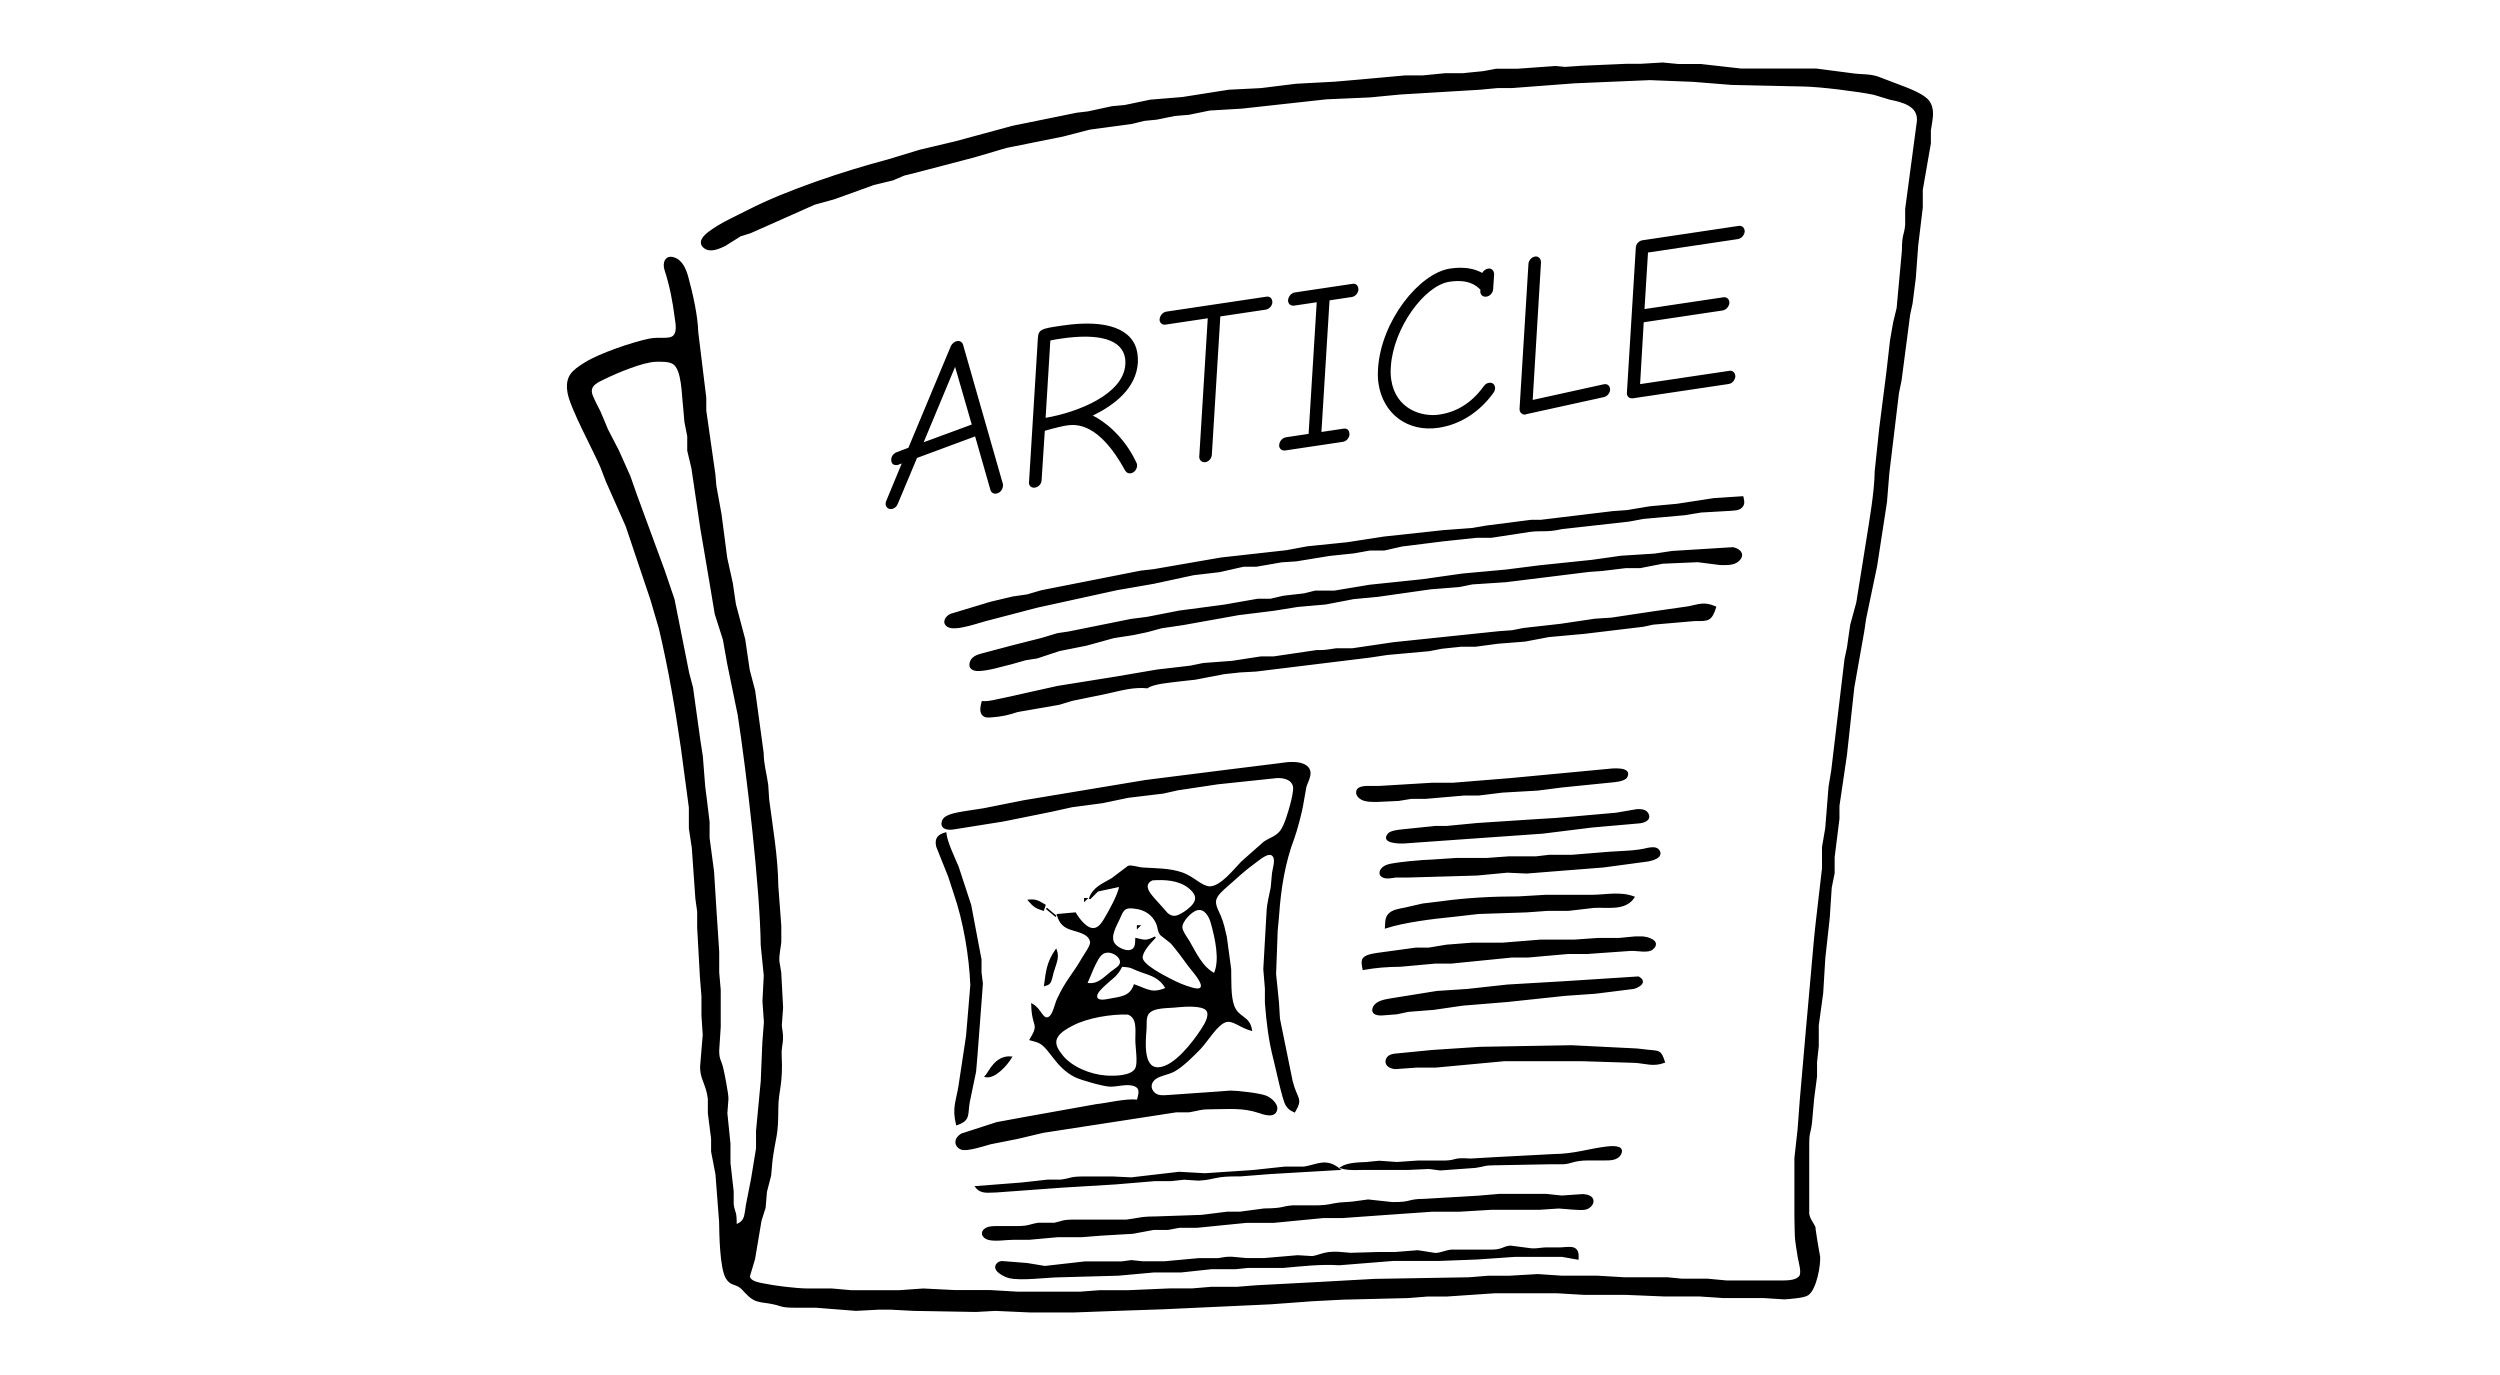 <svg xmlns="http://www.w3.org/2000/svg" xmlns:svg="http://www.w3.org/2000/svg" xmlns:rdf="http://www.w3.org/1999/02/22-rdf-syntax-ns#" xmlns:cc="http://creativecommons.org/ns#" xmlns:dc="http://purl.org/dc/elements/1.1/" width="200" height="110" viewBox="0 0 160 88" id="svg2" version="1.1">
  <defs id="defs7"/>
  <g id="g1">
    <g id="g2">
      <path id="Selection" d="m 104.973,4.136 1.434,-0.085 1.024,0.098 h 1.434 l 2.561,0.289 h 3.688 1.127 l 2.458,0.321 c 0.546,0.069 0.808,0 1.434,0.172 l 1.391,0.529 c 0.542,0.208 1.782,0.636 2.001,1.183 0.279,0.532 0.059,1.177 0,1.711 v 0.819 l -0.517,2.971 v 1.127 l -0.296,2.458 -0.149,2.049 -0.209,1.639 -0.155,0.717 -0.548,4.2 -0.168,0.819 -0.616,5.122 -0.15,1.844 -0.63,4.097 -0.706,3.38 -0.121,0.819 -0.636,3.585 -0.468,4.302 -0.482,3.278 v 0.819 l -0.307,2.458 v 1.024 l -0.187,0.922 -0.128,1.946 -0.282,2.561 -0.137,2.254 -0.282,2.049 v 1.332 l -0.111,1.024 v 0.922 l -0.187,1.434 -0.137,1.536 c -0.09,0.757 -0.185,0.507 -0.176,1.536 v 4.302 c 0.092,0.446 0.316,0.583 0.423,0.922 -0.102,-0.322 0.294,1.982 0.272,1.741 0.055,0.601 -0.225,2.121 -0.728,2.485 -0.246,0.179 -1.171,0.238 -1.515,0.262 l -1.332,-0.084 h -2.561 l -1.536,-0.102 h -2.254 l -2.458,-0.102 h -2.663 l -1.741,-0.102 h -3.995 l -3.073,0.209 h -1.229 l -1.229,0.098 -4.2,0.102 -1.946,0.102 -2.663,0.196 -6.863,0.317 -2.971,0.102 -2.766,0.102 h -2.766 l -2.254,-0.101 -1.229,0.069 -3.995,-0.07 -1.434,-0.076 h -0.819 l -1.434,0.076 -2.561,-0.201 h -1.332 c -1.021,-0.006 -0.78,-0.119 -1.639,-0.266 -0.346,-0.06 -0.711,-0.065 -1.024,-0.243 -0.377,-0.216 -0.614,-0.593 -0.848,-0.766 -0.332,-0.244 -0.609,-0.129 -0.879,-0.579 -0.378,-0.629 -0.415,-2.777 -0.424,-3.579 L 45.839,75.139 45.562,73.705 v -0.819 l -0.209,-1.639 v -0.922 C 45.243,69.351 44.804,69.012 44.864,68.174 l 0.162,-1.946 -0.082,-1.229 v -1.229 l -0.098,-1.229 -0.176,-3.175 v -1.028 l -0.114,-0.815 -0.231,-3.278 -0.187,-1.229 v -1.332 l -0.506,-3.79 c -0.375,-2.58 -0.815,-5.144 -1.416,-7.682 L 41.674,38.366 40.089,33.654 38.819,30.786 38.465,29.864 c -0.447,-1.039 -1.919,-3.745 -2.088,-4.712 -0.184,-1.052 0.25,-1.4 1.093,-1.923 0.921,-0.571 3.021,-1.291 4.097,-1.508 0.655,-0.132 1.286,0.068 1.563,-0.216 0.268,-0.275 0.149,-0.83 0.104,-1.168 -0.136,-1.052 -0.325,-2.068 -0.656,-3.073 -0.136,-0.415 0.013,-0.9 0.524,-0.752 0.552,0.159 0.777,0.773 0.91,1.264 0.276,1.018 0.598,2.432 0.626,3.483 l 0.513,4.2 v 0.819 l 0.585,4.097 0.06,0.717 0.335,1.844 0.36,2.766 0.361,1.639 0.195,1.332 0.598,2.254 0.285,1.946 0.35,1.332 0.546,3.995 c -0.004,0.703 0.202,1.358 0.291,2.049 l 0.059,0.922 c 0.24,1.842 0.563,3.667 0.585,5.531 l 0.191,2.552 v 1.034 c -0.039,0.405 -0.15,0.829 -0.123,1.238 l 0.119,0.708 0.12,2.254 -0.083,1.127 c 0.026,0.357 0.097,0.513 0.075,0.922 -0.023,0.397 -0.109,0.555 -0.084,1.024 0.097,1.868 -0.209,2.209 -0.214,3.38 -0.009,1.868 -0.143,1.648 -0.367,3.278 l -0.095,1.024 -0.265,1.024 -0.086,1.024 -0.261,0.819 -0.413,2.458 -0.333,1.113 c 0.039,0.362 0.613,0.444 0.898,0.504 0.71,0.152 2.149,0.328 2.868,0.329 h 1.536 l 1.229,0.11 h 3.073 l 1.536,-0.11 2.049,0.102 h 2.254 l 1.741,0.102 h 3.995 l 1.229,-0.093 h 1.844 l 2.663,-0.116 h 1.434 l 1.229,-0.102 h 1.639 l 1.229,-0.098 3.892,-0.205 3.688,-0.205 6.044,-0.102 1.229,-0.098 h 1.332 l 1.844,-0.107 1.536,0.102 h 2.254 l 1.741,0.102 h 2.766 l 0.922,0.09 h 1.639 l 1.229,0.115 h 3.585 c 0.332,-0.004 0.929,-0.013 1.121,-0.338 0.15,-0.254 -0.053,-0.896 -0.104,-1.198 -0.239,-1.414 -0.181,-1.306 -0.213,-2.663 v -1.024 -2.663 l 0.204,-1.844 0.137,-1.844 0.392,-4.507 0.093,-1.024 0.428,-4.814 0.108,-1.024 0.404,-3.483 V 54.214 l 0.206,-1.201 0.213,-2.663 0.17,-1.024 0.855,-7.17 0.154,-0.717 0.205,-1.434 0.39,-1.434 0.607,-3.79 c 0.214,-1.377 0.556,-3.259 0.572,-4.609 l 0.291,-2.766 0.457,-3.585 0.235,-2.049 0.197,-1.127 0.224,-0.922 0.338,-3.688 c 0.002,-1.082 0.144,-0.942 0.209,-1.639 V 13.373 l 0.752,-5.634 c 0.072,-1.007 -1,-1.251 -1.78,-1.41 l -1.024,-0.312 c -1.025,-0.211 -3.476,-0.519 -4.507,-0.531 l -4.609,-0.102 -2.458,-0.197 -2.766,-0.11 -4.814,0.204 -3.995,0.303 h -0.922 l -1.127,0.107 -5.122,0.307 -1.946,0.187 -2.766,0.12 -5.429,0.597 -2.049,0.121 -1.332,0.273 -0.922,0.078 -1.127,0.231 -0.819,0.083 -0.802,0.198 -2.681,0.361 -1.741,0.449 -3.585,0.72 -2.049,0.604 -3.892,1.019 -0.615,0.15 -0.717,0.307 -1.229,0.298 -2.518,0.909 -1.272,0.351 -2.049,0.914 -2.048,0.908 -0.644,0.203 -0.996,0.625 c -0.372,0.174 -0.925,0.431 -1.299,0.134 -0.412,-0.328 -0.014,-0.73 0.277,-0.951 0.788,-0.596 1.689,-0.974 2.559,-1.421 2.461,-1.265 6.213,-2.5 8.912,-3.212 l 2.049,-0.623 2.254,-0.534 3.688,-0.999 4.097,-0.834 0.717,-0.085 1.536,-0.332 0.819,-0.076 1.639,-0.343 2.049,-0.168 2.971,-0.468 2.049,-0.102 2.254,-0.279 2.458,-0.131 1.536,-0.133 2.971,-0.269 h 1.127 l 1.434,-0.141 h 1.127 l 1.332,-0.134 0.819,-0.152 h 1.332 l 2.458,-0.176 0.615,0.057 1.127,-0.076 2.766,-0.12 h 0.922 z M 47.609,78.001 c 0.103,-0.188 0.14,-0.672 0.186,-0.916 l 0.323,-1.639 0.319,-1.946 V 72.374 l 0.301,-3.175 0.102,-2.458 0.101,-1.332 -0.093,-1.332 0.084,-1.639 -0.195,-1.946 C 48.696,56.87 47.834,49.435 47.261,45.741 l -0.673,-3.278 -0.273,-1.536 -0.522,-1.639 -0.273,-1.639 -0.416,-2.462 -0.228,-1.328 -0.574,-3.892 -0.268,-1.127 v -0.922 l -0.181,-0.922 -0.089,-1.024 c -0.088,-0.666 -0.071,-2.358 -0.679,-2.72 -0.296,-0.175 -0.767,-0.154 -1.105,-0.149 -0.817,0.013 -2.521,0.728 -3.278,1.102 -0.398,0.197 -0.964,0.397 -0.866,0.946 0.046,0.26 0.429,0.959 0.561,1.229 l 0.471,1.127 0.691,1.332 0.733,1.639 0.395,1.127 1.807,4.917 0.627,1.844 0.937,4.712 0.244,0.922 0.471,3.38 0.158,1.024 0.153,1.945 0.13,1.026 0.149,1.228 v 1.024 l 0.286,2.151 0.151,2.425 0.178,2.697 v 1.332 l 0.098,1.127 V 65.716 l -0.1,1.536 c 0.016,0.598 0.108,0.541 0.241,1.024 0.078,0.284 0.37,1.8 0.353,2.049 l -0.069,0.922 0.198,1.946 v 1.229 l 0.207,1.844 v 0.819 c 0.103,0.664 0.192,0.336 0.195,1.332 0.234,-0.115 0.376,-0.17 0.51,-0.416 z M 111.453,32.452 c -0.179,0.184 -0.505,0.171 -0.744,0.193 l -1.844,0.106 -1.024,0.17 -2.663,0.239 -0.922,0.171 -4.302,0.482 c -0.994,0.222 -1.203,0.078 -2.049,0.178 l -2.458,0.377 h -0.922 l -2.151,0.226 -2.663,0.334 -1.127,0.256 H 87.662 l -1.024,0.183 -1.536,0.16 -2.151,0.351 -0.922,0.059 -1.639,0.285 h -0.819 l -1.519,0.345 -1.656,0.193 -2.561,0.553 -2.356,0.409 -5.122,1.123 -2.971,0.777 c -0.595,0.12 -2.218,0.769 -2.722,0.455 -0.351,-0.22 -0.129,-0.588 0.167,-0.738 l 2.555,-0.773 1.434,-0.341 0.922,-0.133 0.922,-0.27 2.151,-0.423 4.2,-0.829 0.819,-0.092 4.302,-0.746 4.2,-0.469 1.332,-0.248 2.561,-0.262 2.356,-0.364 3.79,-0.41 1.844,-0.137 0.922,-0.158 2.868,-0.367 h 0.615 l 4.609,-0.556 0.904,-0.064 1.451,-0.244 1.741,-0.16 2.357,-0.362 1.843,-0.122 c 0.053,0.234 0.118,0.443 -0.076,0.641 z m -0.256,3.467 c -0.295,0.229 -0.747,0.198 -1.102,0.194 l -1.434,-0.183 -2.254,0.097 -1.434,0.282 h -0.922 l -1.536,0.185 -0.819,0.058 -2.971,0.368 -2.356,0.291 -2.151,0.141 -0.81,0.167 -1.853,0.148 -3.38,0.481 -1.536,0.144 -1.801,0.345 -1.784,0.156 -1.536,0.247 -2.254,0.279 -3.585,0.643 -1.332,0.195 -0.922,0.25 -0.922,0.193 -1.229,0.19 -1.741,0.481 -1.741,0.348 -1.434,0.475 -0.717,0.11 -0.922,0.261 c -0.677,0.157 -1.349,0.39 -2.049,0.43 -0.341,0.019 -0.683,-0.101 -0.547,-0.523 0.102,-0.322 0.46,-0.438 0.752,-0.511 l 1.844,-0.489 1.946,-0.494 1.024,-0.307 0.717,-0.106 3.995,-0.806 1.024,-0.131 2.049,-0.401 2.868,-0.379 2.151,-0.377 h 0.819 l 0.819,-0.192 1.332,-0.153 0.717,-0.178 h 1.229 l 2.254,-0.375 3.38,-0.354 2.561,-0.363 2.766,-0.252 2.151,-0.273 3.38,-0.352 1.844,-0.261 2.151,-0.137 1.127,-0.17 3.89,-0.241 c 0.494,0.106 0.754,0.485 0.285,0.849 z m -46.992,8.806 3.483,-0.776 3.79,-0.608 2.561,-0.438 2.151,-0.251 0.819,-0.169 1.844,-0.138 1.844,-0.284 h 0.819 l 2.748,-0.406 c 0.609,0.013 0.692,-0.042 1.247,-0.113 h 1.024 l 2.663,-0.392 6.761,-0.706 0.819,-0.059 0.717,-0.143 2.356,-0.264 2.249,-0.333 1.028,-0.065 2.663,-0.401 2.254,-0.323 c 0.742,-0.146 1.011,-0.315 1.741,0 -0.285,0.898 -0.484,0.838 -1.332,0.842 l -2.663,0.23 -0.615,0.133 -3.79,0.456 -2.263,0.205 -1.527,0.29 -1.741,0.137 -1.434,0.192 h -0.922 l -1.229,0.129 -0.819,0.157 -2.663,0.24 -1.127,0.17 -7.273,0.892 -1.024,0.056 -1.024,0.111 -1.844,0.354 -1.024,0.113 c -0.528,0.075 -1.653,0.145 -2.049,0.437 -0.908,-0.089 -1.689,0.153 -2.561,0.342 l -2.254,0.465 -0.819,0.249 -2.663,0.463 c -0.622,0.203 -0.982,0.288 -1.639,0.339 -0.221,0.016 -0.465,0.059 -0.614,-0.153 -0.154,-0.224 -0.058,-0.545 0,-0.784 0.469,0.031 0.866,-0.118 1.331,-0.197 z m 6.965,11.524 1.046,-0.791 c 0.21,-0.065 0.62,0.092 0.9,0.112 0.849,0.057 1.745,0.032 2.561,0.323 0.696,0.249 1.236,0.878 1.741,0.884 0.724,0.007 1.593,-1.126 2.059,-1.602 l 1.424,-1.259 c 0.376,-0.263 0.763,-0.333 1.061,-0.708 0.284,-0.356 0.541,-1.268 0.665,-1.73 0.067,-0.251 0.223,-0.888 0.179,-1.125 -0.095,-0.509 -0.645,-0.625 -1.086,-0.606 l -3.79,0.399 -2.561,0.385 -0.922,0.208 -2.254,0.271 -1.639,0.344 -1.946,0.258 -1.332,0.294 -3.073,0.621 -3.175,0.506 c -0.341,0.059 -0.88,0.007 -0.681,-0.512 0.141,-0.37 0.941,-0.473 1.296,-0.539 l 1.332,-0.207 2.561,-0.511 7.785,-1.295 5.326,-0.672 3.278,-0.407 c 0.467,-0.076 1.21,-0.159 1.634,0.121 0.518,0.357 0.145,0.887 0,1.339 l -0.217,1.229 c -0.09,0.489 -0.376,1.588 -0.55,2.049 -0.6,1.587 -0.86,3.233 -0.978,4.917 l -0.093,1.024 -0.102,2.766 0.187,1.844 0.061,1.024 0.813,3.995 c 0.301,1.199 0.685,1.07 0.167,1.946 C 82.595,71.017 82.5,70.98 82.335,70.729 82.114,70.394 81.692,68.333 81.544,67.764 81.24,66.602 81.095,65.377 81.004,64.179 v -0.922 l -0.102,-1.229 0.209,-3.688 c 0.024,-0.535 0.168,-1.018 0.265,-1.536 l 0.083,-0.922 c 0.04,-0.255 0.188,-0.77 0.094,-1 -0.223,-0.544 -0.909,0.069 -1.164,0.254 -0.817,0.593 -1.11,0.899 -1.841,1.54 -0.262,0.23 -0.707,0.592 -0.768,0.952 -0.055,0.325 0.186,0.723 0.311,1.02 0.194,0.46 0.266,0.851 0.378,1.332 l 0.276,2.048 c 0.018,0.647 -0.036,1.746 0.199,2.357 0.312,0.811 0.989,0.639 1.138,1.536 -0.747,-0.213 -1.176,-0.691 -1.639,-0.549 -0.573,0.176 -1.201,1.275 -1.647,1.733 -0.441,0.452 -1.093,1.111 -1.631,1.415 -0.402,0.226 -0.878,0.253 -1.214,0.489 -0.305,0.214 -0.405,0.573 -0.159,0.879 0.27,0.338 0.689,0.253 1.065,0.237 l 2.971,-0.208 0.922,-0.068 c 0.475,0 1.822,0.155 2.254,0.315 0.344,0.129 0.911,0.62 0.61,1.023 -0.212,0.284 -0.755,0.09 -1.02,0 -1.05,-0.349 -1.881,-0.249 -2.971,-0.247 -0.854,10e-4 -0.805,0.08 -1.536,0.199 h -0.819 l -1.844,0.285 -6.658,1.026 -1.639,0.389 -1.741,0.345 c -0.389,0.11 -1.479,0.466 -1.838,0.348 -0.405,-0.132 -0.528,-0.623 0,-0.939 l 2.247,-0.727 1.844,-0.34 4.507,-0.807 c 0.812,-0.088 1.892,-0.377 2.663,-0.291 0.107,-0.429 0.273,-0.84 -0.309,-0.993 -0.423,-0.111 -1.01,0.065 -1.432,0.062 -0.409,-0.002 -1.88,-0.418 -2.254,-0.606 -1.218,-0.614 -1.589,-1.784 -2.254,-2.153 -0.174,-0.095 -0.421,-0.15 -0.615,-0.203 0.654,-1.095 0.136,-0.719 0.102,-2.254 0.577,0.315 0.64,0.992 1.035,0.865 0.337,-0.11 0.46,-0.865 0.602,-1.172 0.58,-1.249 1.012,-1.597 1.618,-2.663 0.14,-0.247 0.561,-0.788 0.51,-1.05 -0.118,-0.601 -0.969,-0.666 -1.409,-0.851 -0.418,-0.175 -0.595,-0.449 -0.717,-0.865 l 1.127,-0.102 c 0.213,0.364 0.744,1.098 1.245,0.996 0.296,-0.06 0.489,-0.345 0.632,-0.586 0.307,-0.517 0.919,-1.595 0.992,-2.151 l -1.434,0.307 -0.512,0.512 c 0.249,-0.715 0.822,-0.912 1.434,-1.272 z m 32.936,-6.54 c -0.136,0.271 -0.803,0.299 -1.08,0.33 l -3.073,0.31 -1.536,0.198 -2.254,0.129 -1.536,0.187 h -0.922 l -2.458,0.213 H 90.325 l -0.819,0.134 -1.332,0.061 c -0.305,0.006 -0.746,0.013 -1.018,-0.133 -0.146,-0.08 -0.291,-0.2 -0.31,-0.378 -0.052,-0.461 0.637,-0.409 0.919,-0.41 h 0.512 L 91.657,50.146 h 1.332 l 3.688,-0.298 6.146,-0.58 c 0.264,-0.033 1.602,-0.192 1.284,0.44 z m 1.361,2.405 c 0.172,0.386 -0.322,0.52 -0.597,0.535 l -2.971,0.261 -3.175,0.394 -4.609,0.325 -4.302,0.306 c -0.228,0.003 -1.419,0.007 -0.952,-0.553 0.143,-0.172 0.63,-0.223 0.849,-0.25 l 2.151,-0.22 h 0.717 l 1.946,-0.187 3.38,-0.222 1.639,-0.102 1.127,-0.093 2.766,-0.244 1.332,-0.229 c 0.258,-0.004 0.573,-0.006 0.7,0.281 z m -44.074,17.392 0.485,-3.204 0.273,-3.249 c -0.072,-1.843 -0.448,-4.092 -1.052,-5.839 L 60.732,56.087 59.965,54.169 c -0.112,-0.505 0.091,-0.719 0.552,-0.848 0.058,0.573 0.551,1.602 0.785,2.151 l 0.806,2.458 0.659,3.483 v 0.819 l 0.088,0.717 -0.084,1.127 -0.264,3.483 -0.088,1.024 -0.405,1.946 c -0.144,0.81 0.073,1.148 -0.78,1.434 -0.259,-1.064 10e-4,-1.47 0.16,-2.458 z M 106.185,54.479 c 0.194,0.397 -0.446,0.551 -0.7,0.603 l -2.868,0.386 -2.663,0.209 -2.254,0.18 -1.229,-0.057 -1.946,0.184 -4.405,0.127 -0.802,0.001 c -0.214,0.035 -0.61,0.11 -0.805,0 -0.3,-0.133 -0.219,-0.549 0.278,-0.727 0.41,-0.149 2.355,-0.318 2.866,-0.323 l 1.536,-0.102 h 1.946 l 1.434,-0.104 h 1.741 l 0.819,-0.096 h 1.434 l 2.458,-0.2 c 0.767,-0.053 1.726,-0.057 2.458,-0.255 0.23,-0.035 0.57,-0.093 0.7,0.174 z m -32.06,3.35 0.576,0.65 c 0.176,0.142 0.339,0.212 0.567,0.171 0.222,-0.039 0.538,-0.245 0.717,-0.381 0.642,-0.491 0.792,-0.942 0.093,-1.486 -0.65,-0.506 -1.552,-0.546 -2.341,-0.489 -0.802,0.382 0.034,1.129 0.387,1.534 z m 14.726,0.74 c 0.242,-0.314 0.702,-0.357 1.065,-0.432 l 1.127,-0.26 1.229,-0.15 c 1.641,-0.224 3.26,-0.304 4.917,-0.307 l 1.741,-0.102 h 2.971 c 0.883,-0.01 1.807,-0.225 2.663,0.102 -0.565,0.853 -1.683,0.58 -2.561,0.635 l -1.639,0.191 h -1.332 l -1.332,0.096 -3.073,0.102 -1.639,0.187 c -1.257,0.122 -3.117,0.35 -4.302,0.734 0.025,-0.271 -0.012,-0.566 0.164,-0.797 z m -21.982,-0.637 -0.102,0.307 c -0.464,-0.149 -0.605,-0.243 -0.922,-0.615 0.48,-0.046 0.617,0.077 1.024,0.307 z m 2.663,-0.41 -0.102,0.102 v -0.102 z m 3.549,3.781 c 0.026,0.473 1.367,1.147 1.777,1.363 0.456,0.24 0.935,0.454 1.434,0.587 0.153,0.042 0.409,0.113 0.548,0 0.32,-0.264 -0.565,-1.188 -0.734,-1.429 C 75.884,61.508 75.172,60.548 74.93,60.313 L 74.305,59.821 C 74.109,59.588 74.169,59.365 74.024,59.057 73.802,58.584 73.415,58.285 72.912,58.154 c -0.229,-0.042 -0.673,-0.135 -0.882,0 -0.201,0.106 -0.3,0.393 -0.39,0.596 -0.197,0.441 -0.642,1.142 -0.365,1.617 0.193,0.329 0.943,0.687 1.268,0.37 0.171,-0.168 0.157,-0.436 0.164,-0.656 0.578,0.145 0.692,0.167 1.229,-0.102 -0.275,0.288 -0.878,0.898 -0.855,1.322 z M 77.539,59.057 c -0.113,-0.41 -0.418,-0.984 -0.939,-0.849 -0.372,0.095 -1.007,0.751 -0.978,1.156 0.018,0.269 0.336,0.675 0.479,0.922 0.418,0.725 0.843,1.66 1.626,2.049 0.418,-0.902 0.07,-2.336 -0.187,-3.278 z m -9.953,-0.41 -0.615,-0.512 z m 5.326,0.615 -0.102,0.102 v -0.102 z m 14.344,2.101 c 0.151,-0.227 0.666,-0.292 0.919,-0.332 l 2.458,-0.335 h 0.819 l 1.127,-0.187 1.639,-0.128 h 1.946 l 2.458,-0.197 h 2.151 l 1.536,-0.107 h 1.332 l 1.024,-0.098 h 0.41 c 0.379,0.007 1.221,0.268 0.68,0.744 -0.285,0.25 -0.985,0.06 -1.397,0.085 l -2.766,0.196 h -1.229 l -2.561,0.226 h -1.024 l -3.892,0.388 h -1.024 l -2.254,0.205 c -0.793,0.001 -1.574,0.065 -2.353,0.205 -0.036,-0.199 -0.115,-0.483 0,-0.665 z m -19.874,0.87 c -0.045,0.166 -0.109,0.535 -0.207,0.657 -0.1,0.125 -0.176,0.117 -0.306,0.163 0.121,-0.917 0.175,-1.461 0.717,-2.254 0.191,0.496 -0.07,0.943 -0.204,1.434 z m 3.789,-0.049 c 0.215,-0.167 0.604,-0.347 0.557,-0.669 -0.06,-0.403 -0.705,-0.768 -1.15,-0.509 -0.267,0.156 -0.475,0.642 -0.609,0.92 l -0.436,1.024 c 0.742,0.132 1.099,-0.347 1.639,-0.766 z m 1.844,-0.019 c -0.613,-0.211 -0.487,-0.304 -1.229,-0.341 -0.299,0.633 -0.645,0.781 -1.127,1.238 -0.16,0.152 -0.492,0.458 -0.492,0.692 0,0.386 0.578,0.263 0.799,0.22 0.735,-0.144 1.366,-0.142 1.639,-0.922 0.86,0.307 1.125,0.595 2.049,0.205 -0.419,-0.711 -0.919,-0.844 -1.639,-1.093 z m 31.549,1.076 -2.458,0.307 -1.946,0.137 -3.688,0.392 -2.868,0.235 -1.844,0.268 -1.639,0.13 -0.717,0.154 -0.922,0.072 c -0.281,0.02 -0.733,-0.026 -0.574,-0.443 0.151,-0.393 0.726,-0.481 1.086,-0.544 l 2.971,-0.478 1.946,-0.128 2.561,-0.281 3.79,-0.223 4.594,-0.296 c 0.524,0.292 0.079,0.584 -0.292,0.698 z m -31.121,1.671 c -0.145,0.253 -0.094,0.622 -0.113,0.908 -0.045,0.7 -0.276,2.58 0.811,2.536 1.027,-0.041 2.237,-1.641 2.755,-2.434 0.197,-0.301 0.614,-0.938 0.34,-1.279 -0.288,-0.359 -1.435,-0.268 -1.866,-0.228 -0.552,0.08 -1.629,-0.023 -1.928,0.498 z m -4.833,0.694 c -0.335,0.179 -0.742,0.397 -0.947,0.729 -0.279,0.451 0.016,0.864 0.3,1.224 0.614,0.777 1.824,1.253 2.798,1.323 0.523,0.038 1.708,0.045 1.951,-0.517 0.172,-0.374 -0.004,-1.342 0,-1.829 -0.006,-0.582 0.14,-1.424 -0.523,-1.654 -1.077,-0.04 -2.625,0.215 -3.579,0.724 z m 36.056,2.368 -3.38,-0.107 h -5.019 l -4.405,0.41 h -1.229 l -1.332,0.096 c -0.31,-0.024 -0.688,-0.195 -0.547,-0.581 0.103,-0.287 0.495,-0.317 0.752,-0.331 l 2.151,-0.212 3.073,-0.202 5.839,-0.102 4.2,0.209 0.717,0.081 c 0.713,0.073 0.782,-0.005 1.024,0.739 -0.692,0.257 -1.146,0.052 -1.844,0 z M 64.717,67.662 c -0.281,0.47 -1.043,1.349 -1.639,1.229 0.225,-0.233 0.625,-1.323 1.639,-1.229 z m 22.74,6.756 0.819,-0.08 1.127,0.08 1.332,-0.092 h 1.741 c 0.857,-0.03 0.45,-0.21 1.639,-0.127 l 1.434,-0.084 3.892,-0.205 c 1.357,-0.016 2.177,-0.335 3.38,-0.482 0.251,-0.032 1.114,-0.123 0.904,0.38 -0.182,0.438 -0.72,0.409 -1.109,0.41 h -1.024 c -0.874,0.01 -1.064,0.224 -1.536,0.242 h -0.717 l -3.585,0.066 c -0.817,10e-4 -0.667,0.073 -1.328,0.169 l -2.258,0.163 -0.717,-0.094 -1.332,0.061 H 87.662 c -0.613,-0.018 -1.253,0.074 -1.844,-0.094 0.42,-0.284 1.14,-0.287 1.639,-0.311 z m -22.125,1.318 1.741,-0.192 h 0.819 c 0.718,-0.09 0.519,-0.199 1.536,-0.201 h 1.741 l 1.229,0.059 3.073,-0.357 1.639,0.093 3.073,-0.205 2.049,-0.22 h 1.229 c 0.878,-0.144 1.397,-0.572 2.254,0.118 l -4.405,0.257 -1.945,0.152 c -1.71,-0.028 -1.542,0.212 -2.664,0.27 l -0.922,-0.061 -0.819,0.091 h -1.024 l -2.561,0.213 -3.38,0.205 -4.2,0.307 c -0.514,10e-4 -1.001,0.133 -1.332,-0.307 l 2.868,-0.222 z m 34.622,0.829 1.332,-0.092 c 0.965,0.04 0.699,0.756 0.201,0.888 -0.337,0.088 -1.34,-0.054 -1.737,-0.067 l -1.229,0.082 h -3.073 l -2.049,0.123 h -1.741 l -2.868,0.201 -2.868,0.205 h -1.229 l -3.175,0.307 h -1.741 l -3.175,0.317 h -1.127 l -0.717,0.134 h -0.922 l -1.332,0.249 -2.049,0.12 -1.229,0.098 H 67.688 l -1.844,0.168 h -1.024 c -0.457,0 -1.135,0.124 -1.577,0 -0.351,-0.115 -0.506,-0.435 -0.148,-0.659 0.228,-0.14 0.641,-0.12 0.906,-0.12 h 1.127 c 0.763,-0.009 0.764,-0.127 1.332,-0.213 h 1.024 c 0.534,-0.112 0.47,-0.188 1.127,-0.202 h 1.639 1.844 c 0.814,-0.099 0.876,-0.199 1.844,-0.2 l 2.971,-0.102 1.639,-0.205 h 0.819 l 1.536,-0.205 c 1.331,-0.015 1.051,-0.138 1.844,-0.201 h 1.639 c 0.629,-0.012 0.777,-0.108 1.332,-0.179 l 0.819,-0.058 1.024,-0.138 1.536,0.167 c 1.32,0.014 0.924,-0.2 2.049,-0.205 l 3.483,-0.205 1.332,-0.115 h 2.971 l 1.024,0.107 z m 0,3.822 H 97.905 96.983 l -2.441,0.17 -2.373,0.09 H 91.452 90.735 89.198 l -3.483,0.279 c -1.198,-0.077 -2.389,0.064 -3.585,0.17 h -1.434 -0.819 l -0.819,0.083 h -1.536 l -1.946,0.209 h -1.741 l -2.254,0.205 -3.688,0.102 c -0.866,0.001 -2.475,0.238 -3.278,0.062 -0.305,-0.067 -1.191,-0.487 -0.756,-0.895 0.069,-0.065 0.159,-0.094 0.25,-0.107 l 1.633,0.129 1.127,0.187 2.561,-0.289 h 1.536 0.819 l 0.615,-0.085 0.717,0.073 h 1.434 l 2.147,-0.197 h 1.233 c 0.351,-0.04 0.555,-0.116 0.922,-0.09 l 0.922,0.084 h 1.127 l 2.151,-0.183 0.922,0.055 c 0.458,-0.044 0.721,-0.313 1.639,-0.278 l 0.819,0.069 1.844,-0.052 h 1.024 l 1.434,-0.114 1.127,0.176 c 0.364,-0.007 0.67,-0.185 1.024,-0.213 h 0.922 1.536 c 0.865,0.015 0.831,-0.229 1.332,-0.257 l 1.332,0.173 c 0.408,0.023 0.564,-0.049 0.922,-0.058 h 0.922 c 0.645,-0.026 1.196,-0.213 1.127,0.682 l -1.024,-0.181 z" style="fill:#000000;fill-opacity:1;stroke:#000000;stroke-width:0.102"/>
      <path d="m 57.697,30.916 c -0.029,-0.16 -0.16,-0.276 -0.32,-0.276 -0.174,0 -0.363,0.102 -0.465,0.262 l -3.648,6.032 -0.799,0.174 c -0.189,0.044 -0.363,0.203 -0.392,0.392 -0.015,0.044 -0.015,0.073 -0.015,0.116 0,0.189 0.131,0.305 0.334,0.305 0.029,0 0.058,0 0.305,-0.058 l -1.337,2.224 c -0.029,0.044 -0.058,0.102 -0.058,0.145 -0.015,0.029 -0.015,0.058 -0.015,0.087 0,0.174 0.131,0.334 0.349,0.334 0.16,0 0.334,-0.102 0.421,-0.262 l 1.657,-2.732 3.881,-0.814 0.465,3.546 c 0.029,0.174 0.16,0.276 0.334,0.276 0.247,0 0.451,-0.203 0.494,-0.421 0.015,-0.044 0.029,-0.087 0.015,-0.131 z m -3.415,5.814 2.703,-4.476 0.509,3.808 z m 13.284,3.328 C 66.999,38.139 65.807,37.02 65.24,36.642 c 1.468,-0.465 3.009,-1.308 3.357,-2.936 0.029,-0.189 0.058,-0.378 0.058,-0.567 0,-1.584 -1.584,-2.485 -4.506,-2.485 -0.073,0 -0.131,0 -0.174,0 -1.148,0 -1.366,0.015 -1.482,0.581 l -1.918,9.011 c -0.015,0.029 -0.015,0.058 -0.015,0.087 0,0.189 0.131,0.32 0.349,0.32 0.218,0 0.436,-0.174 0.48,-0.407 l 0.669,-3.096 c 0.509,-0.073 1.148,-0.131 1.424,-0.131 0.625,0 2.078,0.116 3.285,3.401 0.058,0.145 0.174,0.233 0.32,0.233 0.247,0 0.436,-0.203 0.48,-0.407 0.015,-0.058 0.015,-0.131 0,-0.189 z m -4.302,-8.575 c 0.218,-0.015 0.523,-0.015 0.669,-0.015 2.471,0 3.895,0.625 3.895,1.86 0,0.116 -0.015,0.247 -0.044,0.378 -0.392,1.875 -3.459,2.587 -5.552,2.631 z m 14.098,-0.727 h -6.482 c -0.218,0 -0.436,0.174 -0.494,0.407 -0.015,0.029 -0.015,0.058 -0.015,0.087 0,0.174 0.131,0.32 0.334,0.32 h 2.732 l -1.846,8.677 c -0.044,0.218 0.116,0.407 0.334,0.407 0.233,0 0.436,-0.189 0.48,-0.407 l 1.846,-8.677 h 2.936 c 0.233,0 0.451,-0.189 0.494,-0.407 0,-0.029 0,-0.058 0,-0.087 0,-0.189 -0.131,-0.32 -0.32,-0.32 z m 2.195,9.084 1.759,-8.255 h 1.439 c 0.233,0 0.451,-0.189 0.494,-0.421 0,-0.029 0,-0.058 0,-0.087 0,-0.189 -0.131,-0.32 -0.32,-0.32 h -3.721 c -0.233,0 -0.451,0.174 -0.509,0.407 -0.015,0.029 -0.015,0.058 -0.015,0.087 0,0.189 0.131,0.334 0.349,0.334 h 1.453 l -1.759,8.255 h -1.453 c -0.233,0 -0.451,0.174 -0.509,0.407 -0.015,0.029 -0.015,0.058 -0.015,0.087 0,0.189 0.131,0.334 0.349,0.334 h 3.721 c 0.233,0 0.451,-0.189 0.494,-0.421 0,-0.029 0,-0.058 0,-0.102 0,-0.174 -0.116,-0.305 -0.32,-0.305 z m 11.075,-1.526 c -0.116,0 -0.233,0.029 -0.363,0.16 -0.974,1.003 -2.035,1.381 -3.081,1.381 -1.163,0 -2.718,-0.77 -2.718,-2.66 0,-0.262 0.029,-0.538 0.102,-0.843 0.509,-2.384 2.878,-4.811 4.506,-4.811 1.235,0 1.671,0.494 1.889,0.799 l -0.015,0.073 c -0.015,0.029 -0.015,0.058 -0.015,0.087 0,0.189 0.131,0.334 0.349,0.334 0.233,0 0.451,-0.189 0.494,-0.421 l 0.203,-0.93 c 0,-0.029 0,-0.058 0,-0.073 0,-0.189 -0.131,-0.334 -0.32,-0.334 -0.16,0 -0.334,0.087 -0.421,0.218 -0.378,-0.291 -0.988,-0.581 -1.991,-0.581 -2.006,0 -4.869,2.674 -5.508,5.639 -0.073,0.334 -0.116,0.654 -0.116,0.959 0,1.991 1.41,3.372 3.386,3.372 1.395,0 2.761,-0.61 3.822,-1.715 0.073,-0.073 0.102,-0.16 0.131,-0.247 0,-0.029 0,-0.058 0,-0.087 0,-0.203 -0.145,-0.32 -0.334,-0.32 z m 7.136,1.991 c 0.218,-0.015 0.421,-0.203 0.465,-0.407 0,-0.029 0,-0.058 0,-0.087 0,-0.189 -0.131,-0.32 -0.32,-0.32 -0.015,0 -0.029,0 -0.029,0 l -4.651,0.32 1.831,-8.648 c 0,-0.015 0,-0.044 0,-0.073 0,-0.174 -0.131,-0.334 -0.32,-0.334 -0.233,0 -0.451,0.189 -0.494,0.407 l -1.933,9.084 c -0.044,0.218 0.102,0.421 0.32,0.421 0,0 0.015,0 0.029,-0.015 z m 2.413,-0.48 0.814,-3.881 h 5.101 c 0.233,0 0.451,-0.189 0.509,-0.421 0,-0.015 0,-0.044 0,-0.073 0,-0.189 -0.131,-0.334 -0.334,-0.334 h -5.101 l 0.756,-3.546 h 5.814 c 0.233,0 0.451,-0.189 0.509,-0.421 0,-0.015 0,-0.044 0,-0.073 0,-0.189 -0.131,-0.334 -0.334,-0.334 h -6.221 c -0.233,0 -0.451,0.174 -0.494,0.407 l -1.933,9.084 c -0.015,0.044 -0.015,0.073 -0.015,0.102 0,0.189 0.145,0.32 0.349,0.32 h 6.191 c 0.233,0 0.436,-0.189 0.494,-0.421 0,-0.029 0,-0.058 0,-0.073 0,-0.189 -0.131,-0.334 -0.32,-0.334 z" id="text22" style="font-style:oblique;font-size:14.534px;line-height:1;font-family:'Comic Neue';-inkscape-font-specification:'Comic Neue Oblique';text-align:center;letter-spacing:0px;text-anchor:middle;stroke-width:0.854;stroke-linecap:round;stroke-linejoin:round" transform="rotate(-8.498)" aria-label="ARTICLE"/>
    </g>
  </g>
</svg>